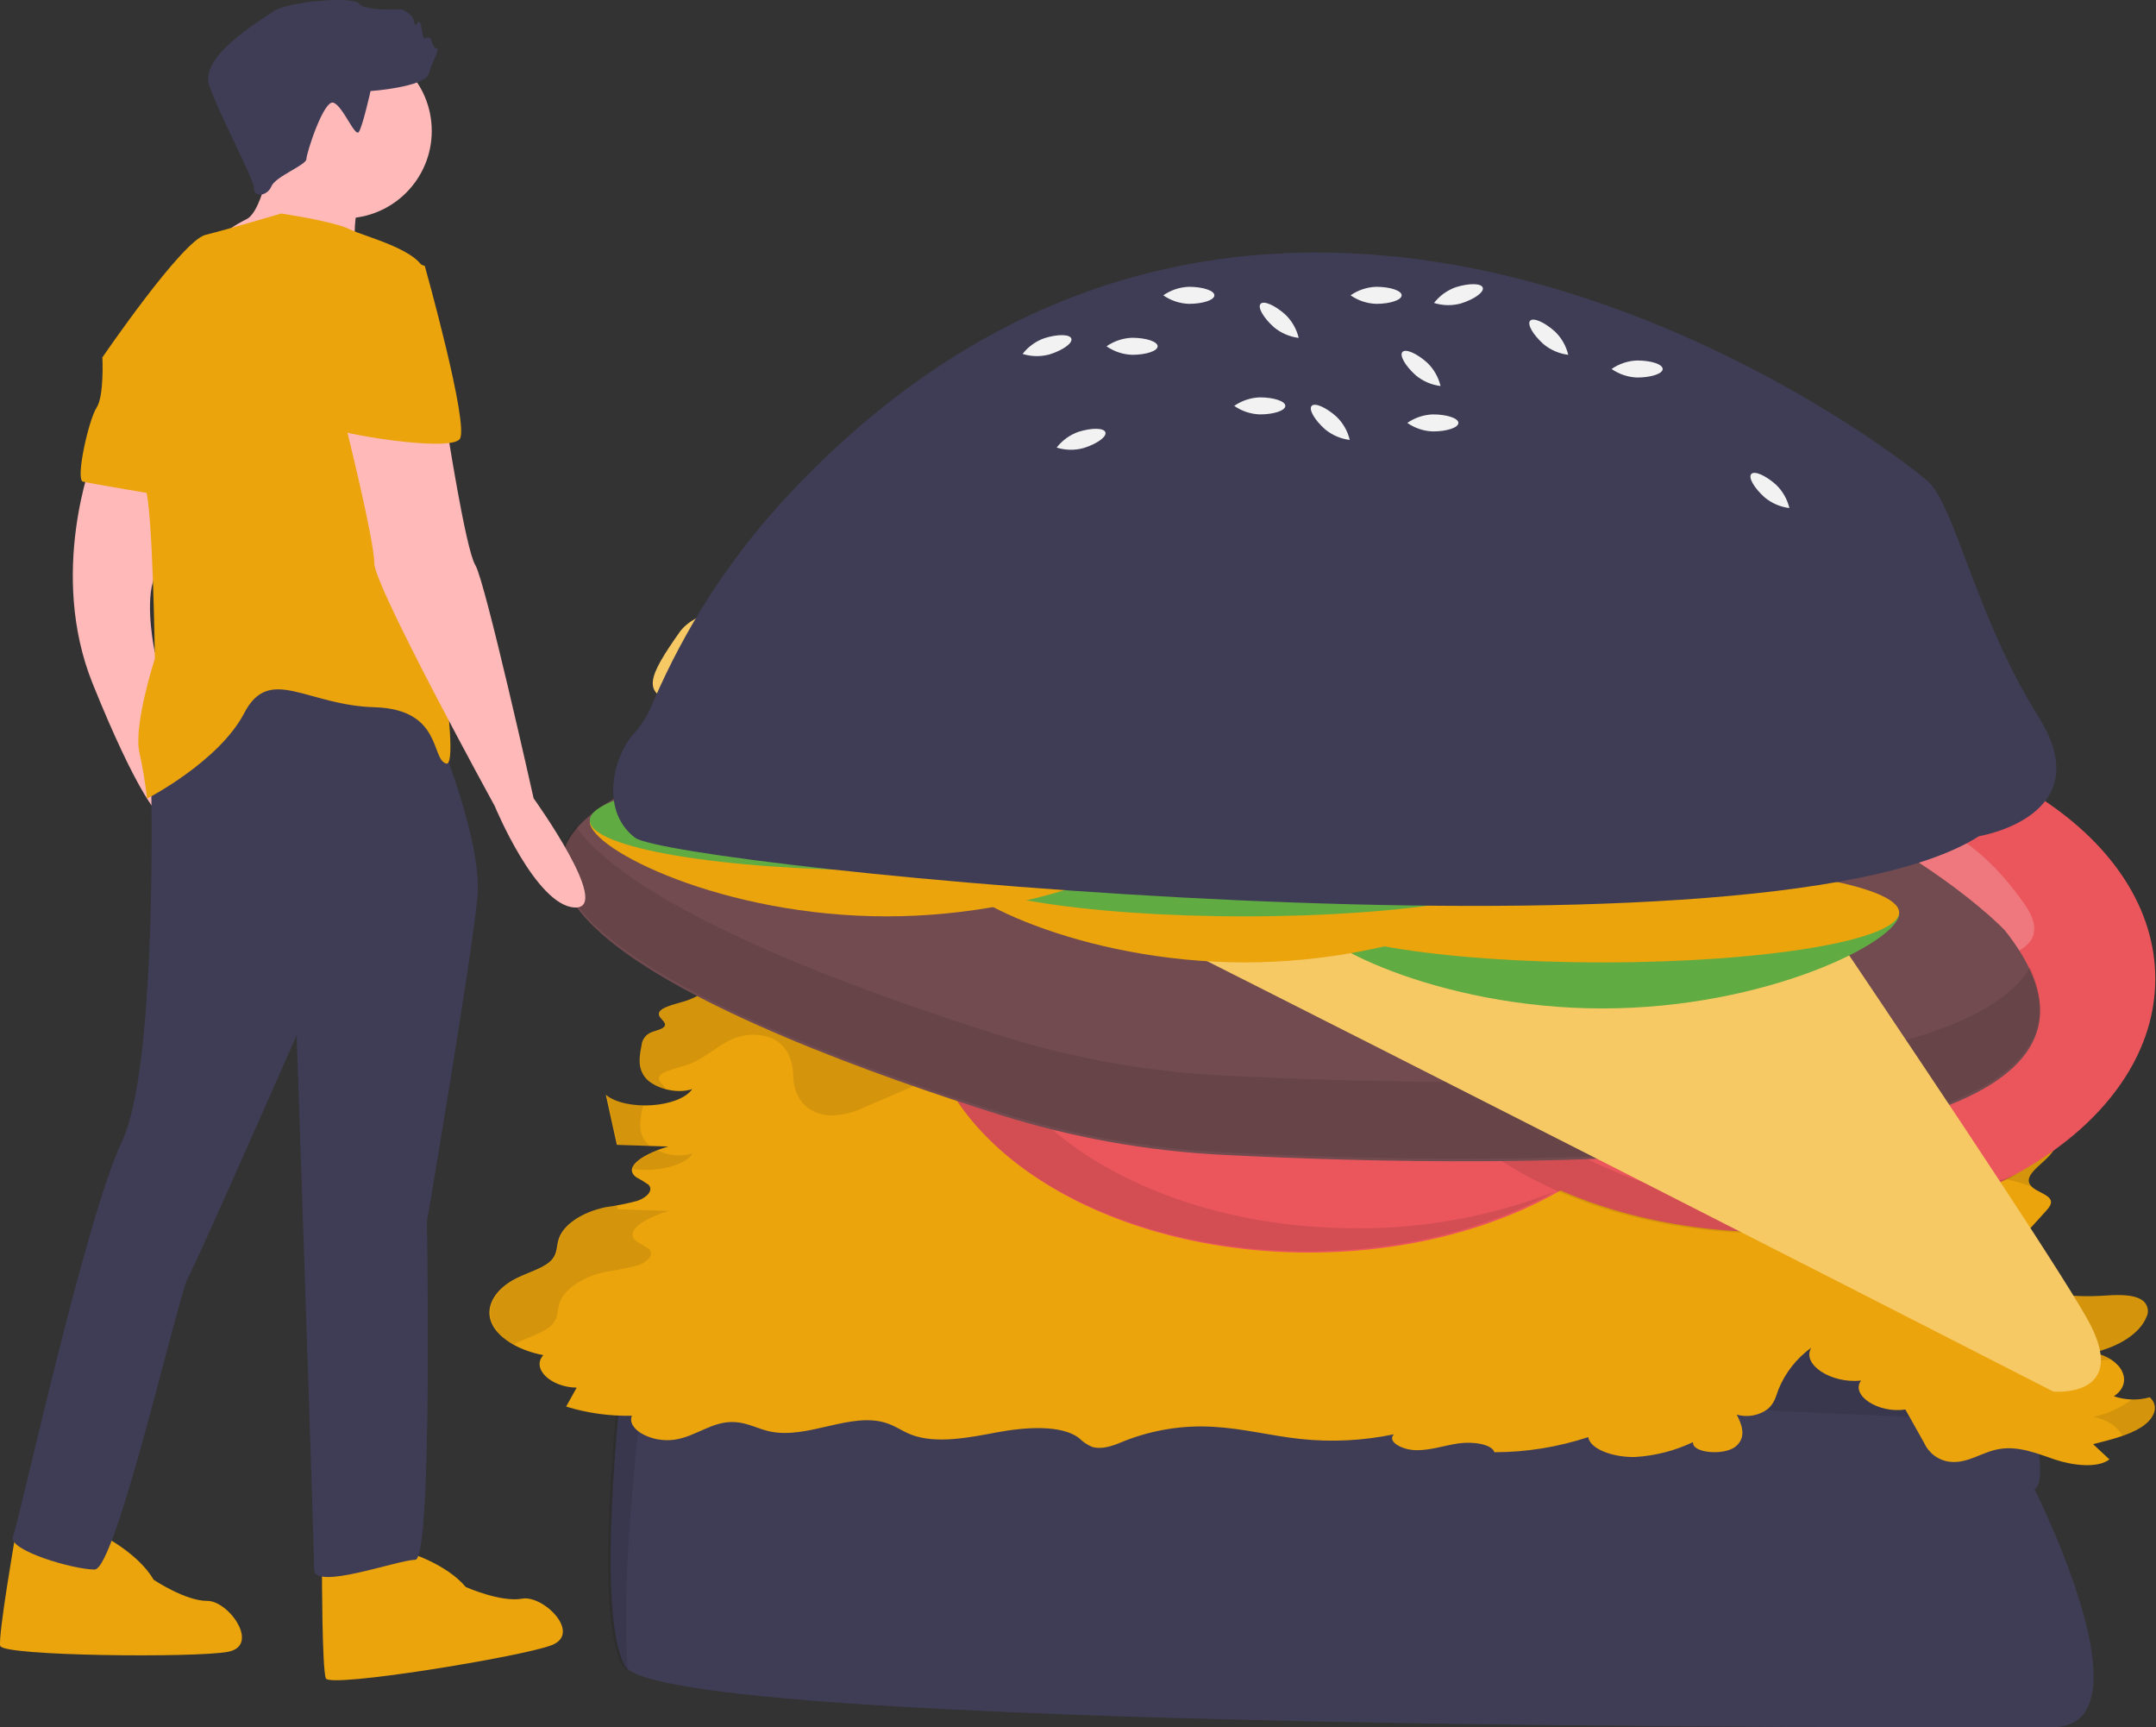 <svg width="437" height="350" viewBox="0 0 437 350" fill="none" xmlns="http://www.w3.org/2000/svg">
<rect x="0" y="0" width="437" height="350" fill="#333333" stroke="none"/>
<style>
    #man , #rotate , #sandwitch{
        transform-origin: center;
        transform-box: fill-box;
    }
    #man{
        animation: translateY 4s linear infinite reverse;
    }
    #rotate {
        animation: rotation 4s linear infinite reverse;
    }
    #sandwitch{
        animation: translateX 4s linear infinite reverse;
    }
    @keyframes rotation {
        0% {
            transform: rotate(0deg) translateY(0px);
        }

        50% {
            transform: rotate(10deg)  translateY(-40px);
        }

        100% {
            transform: rotate(0deg) translateY(0px);
        }
    }

    @keyframes translateY {
        0%,
        100% {
            transform: translateY(4px) translateX(5px);
        }

        50% {
            transform: translateY(-4px) translateX(-5px);
        }
    }

    @keyframes translateX {
        0%,
        100% {
            transform: translateX(0px);
        }

        50% {
            transform: translateX(-10px);
        }
    }

</style>
<g id="undraw_hamburger_-8-ge6 1" clip-path="url(#clip0_264_7)">
<g id="sandwitch">
<path id="Path 3" d="M412.356 301.754C412.356 301.754 436.728 349.979 415.986 349.979C395.244 349.979 133.898 351.016 126.638 337.534C121.552 328.088 124.356 294.462 126.491 275.174C126.906 271.426 128.742 267.979 131.62 265.543C134.498 263.106 138.201 261.865 141.966 262.074C198.488 265.194 409.644 276.755 408.727 275.312C406.912 272.46 408.209 273.238 408.209 273.238C408.209 273.238 416.504 299.683 412.356 301.754Z" fill="#3F3D56"/>
<path id="Path 4" opacity="0.1" d="M125.973 275.177C126.389 271.429 128.224 267.983 131.102 265.546C133.981 263.11 137.683 261.868 141.448 262.077C197.97 265.197 409.126 276.758 408.209 275.315C406.394 272.463 407.69 273.241 407.69 273.241C407.69 273.241 409.542 279.141 411.058 285.592C410.843 285.571 410.682 285.773 411.383 287.005C411.445 287.283 411.506 287.561 411.567 287.839C403.11 288.675 200.298 277.569 145.078 274.521C141.313 274.312 137.61 275.553 134.732 277.99C131.854 280.426 130.018 283.873 129.603 287.621C128.016 301.961 126.059 324.221 127.25 338.587C126.791 338.338 126.402 337.976 126.12 337.536C121.033 328.092 123.837 294.465 125.973 275.177Z" fill="black"/>
<path id="Path 5" d="M383.307 229.515C386.007 228.687 389.428 227.615 389.12 225.874C388.956 224.948 387.72 224.225 386.82 223.448C385.089 221.948 384.62 219.842 386.481 218.396C388.342 216.95 392.82 216.757 394.46 218.287C395.304 219.074 395.253 220.061 395.689 220.95C397.048 223.723 402.549 224.941 407.221 226.019C411.893 227.097 417.121 229.101 416.682 231.97C416.203 235.1 408.995 237.877 411.895 240.545C412.947 241.513 415.159 242.053 415.63 243.16C415.961 243.939 415.296 244.731 414.65 245.443L410.06 250.5C408.234 252.512 406.352 254.7 406.96 256.941C408.172 261.38 418.026 263.078 425.837 262.579C428.697 262.396 432.059 262.146 434.024 263.348C434.628 263.698 435.072 264.27 435.26 264.943C435.449 265.615 435.367 266.335 435.033 266.948C433.733 270.126 429.592 272.879 424.287 274.083C430.233 275.256 432.568 280.201 428.463 282.925C430.812 283.733 433.352 283.806 435.744 283.134C437.775 285.003 436.581 287.568 434.006 289.204C431.431 290.84 427.783 291.759 424.25 292.633L427.556 295.724C425.164 297.592 419.997 296.934 416.513 295.753C413.029 294.572 409.249 292.986 405.345 293.604C401.684 294.183 398.915 296.625 395.188 296.204C394.076 296.068 393.017 295.648 392.113 294.986C391.209 294.324 390.49 293.441 390.025 292.421L386.199 285.609C380.753 286.461 375.027 282.729 377.214 279.753C371.12 280.407 365.121 276.453 367.122 273.094C364.156 275.235 361.852 278.167 360.473 281.555C359.973 282.918 359.673 284.355 358.309 285.513C357.419 286.175 356.389 286.622 355.298 286.819C354.207 287.017 353.085 286.959 352.02 286.651C353.131 288.806 354.031 291.32 351.748 293.151C349.465 294.982 342.874 294.461 343.165 292.22C339.483 293.971 335.497 294.994 331.427 295.235C327.075 295.347 322.311 293.69 321.915 291.21C315.781 293.233 309.365 294.266 302.906 294.27C302.357 292.61 298.52 292.07 295.651 292.479C292.782 292.888 290.121 293.859 287.166 293.861C284.211 293.863 281.033 292.084 282.546 290.633C276.323 291.935 269.936 292.257 263.614 291.588C257.65 290.955 251.999 289.45 245.96 289.126C239.834 288.753 233.701 289.722 227.988 291.965C226.008 292.795 223.548 293.84 221.373 293.189C220.368 292.779 219.459 292.166 218.702 291.389C215.095 288.652 207.719 289.177 202.028 290.253C196.337 291.329 189.718 292.624 184.728 290.723C182.847 290.005 181.46 288.897 179.459 288.294C172.29 286.136 163.709 291.665 156.1 290.074C153.622 289.556 151.612 288.316 148.987 288.164C144.331 287.893 141.255 291.048 136.728 291.727C132.028 292.427 126.939 289.573 128.085 286.876C123.57 286.976 119.069 286.351 114.753 285.023L116.885 281.185C111.572 281.099 107.663 277.291 110.125 274.597C104.797 273.582 100.584 270.851 99.488 267.702C98.392 264.553 100.458 261.108 104.702 259.002C107.202 257.761 110.496 256.888 111.928 255.179C112.959 253.948 112.809 252.517 113.21 251.171C114.088 248.227 117.892 245.627 122.81 244.613C124.968 244.319 127.106 243.889 129.21 243.326C131.143 242.646 132.538 241.173 131.423 240.044C130.635 239.495 129.813 238.996 128.961 238.551C125.98 236.351 131.091 233.564 135.455 232.328L125.035 231.987L122.799 221.85C126.922 225.203 137.616 224.498 140.299 220.696C136.952 221.796 132.462 220.39 130.826 218.396C129.19 216.402 129.592 214.074 130.026 211.882C130.067 211.337 130.249 210.813 130.554 210.36C130.858 209.906 131.275 209.539 131.763 209.295C132.783 208.809 134.408 208.606 134.742 207.872C135.076 207.138 133.764 206.46 133.568 205.694C133.192 204.223 136.573 203.575 138.857 202.864C144.244 201.186 146.857 196.469 152.981 196.623C159.062 196.775 160.762 201.423 160.766 204.898C160.77 208.373 162.828 213.032 168.914 212.968C171.173 212.835 173.381 212.245 175.404 211.232L192.835 203.714C195.14 202.641 197.538 201.78 199.999 201.143C203.688 200.434 207.438 200.099 211.194 200.143L235.578 199.589C236.82 199.491 238.07 199.599 239.278 199.907C240.319 200.346 241.238 201.032 241.953 201.907C245.353 205.095 253.332 206.344 259.093 204.588C260.62 204.122 261.993 203.481 263.608 203.13C268.708 202.03 274.057 204.069 279.354 204.808C288.038 206.019 298.829 203.935 305.09 207.582C307.177 208.798 308.284 210.461 310.219 211.757C312.154 213.053 315.643 213.932 318.083 212.957C317.777 215.335 317.497 217.817 319.108 220.017C320.719 222.217 324.847 224.017 328.908 223.458C331.061 222.889 330.891 221.079 329.873 219.858C328.855 218.637 327.293 217.382 327.8 216.058C328.307 214.734 330.609 213.98 332.332 213.063C334.055 212.146 335.205 210.411 333.374 209.563C334.608 207.978 339.041 208.171 340.991 209.501C342.941 210.831 343.136 212.701 343.349 214.433C343.562 216.165 344.025 218.06 346.285 219.218C350.136 221.192 357.529 220.168 360.085 222.739C360.896 223.556 360.944 224.539 361.408 225.439C363.48 229.461 372.424 230.502 379.736 230.831C379.89 231.668 379.923 232.523 379.836 233.369C377.327 232.274 381.499 230.071 383.307 229.515Z" fill="#EBA40C"/>
<path id="Path 6" opacity="0.1" d="M130.154 224.941C129.717 227.133 129.315 229.457 130.954 231.455C131.197 231.743 131.472 232.003 131.773 232.23L125.173 232.014L122.936 221.869C124.644 223.258 127.48 223.949 130.406 224.013C130.302 224.316 130.22 224.625 130.161 224.94L130.154 224.941Z" fill="black"/>
<path id="Path 7" opacity="0.1" d="M128.227 236.887C128.487 235.516 130.748 234.124 133.28 233.129C135.508 234.187 138.043 234.41 140.421 233.756C138.574 236.378 132.914 237.526 128.227 236.887Z" fill="black"/>
<path id="Path 8" opacity="0.1" d="M125.001 244.267L125.172 245.043L135.592 245.384C131.228 246.62 126.117 249.406 129.098 251.607C129.949 252.052 130.772 252.551 131.56 253.1C132.675 254.23 131.279 255.7 129.347 256.382C127.243 256.945 125.105 257.375 122.947 257.669C118.033 258.683 114.228 261.282 113.347 264.227C112.947 265.572 113.096 267.004 112.065 268.235C110.633 269.944 107.344 270.817 104.839 272.058C104.598 272.178 104.366 272.303 104.139 272.431C102.122 271.443 100.522 269.77 99.625 267.711C98.525 264.562 100.595 261.117 104.839 259.011C107.339 257.77 110.633 256.897 112.065 255.188C113.096 253.957 112.946 252.526 113.347 251.18C114.225 248.236 118.029 245.636 122.947 244.622C123.617 244.487 124.309 244.376 125.001 244.267Z" fill="black"/>
<path id="Path 9" opacity="0.1" d="M430.151 290.95C429.34 289.223 427.268 287.689 424.29 287.102C427.135 286.511 429.816 285.302 432.142 283.56C433.358 283.595 434.572 283.443 435.742 283.109C437.772 284.978 436.579 287.543 434.004 289.179C432.791 289.914 431.498 290.508 430.151 290.95Z" fill="black"/>
<path id="Path 10" opacity="0.1" d="M411.771 240.438C410.287 239.883 408.767 239.43 407.221 239.082C402.549 238.005 397.049 236.782 395.689 234.013C395.253 233.124 395.304 232.137 394.46 231.35C392.819 229.82 388.34 230.013 386.481 231.459C384.622 232.905 385.088 235.014 386.82 236.511C387.72 237.288 388.958 238.011 389.12 238.937C389.428 240.68 386.009 241.75 383.307 242.578C382.035 242.987 380.845 243.615 379.789 244.433C379.766 244.248 379.744 244.064 379.726 243.881C372.415 243.553 363.47 242.511 361.398 238.489C360.934 237.589 360.886 236.603 360.075 235.789C357.521 233.218 350.128 234.242 346.275 232.268C344.015 231.11 343.552 229.214 343.339 227.483C343.126 225.752 342.932 223.883 340.981 222.55C339.03 221.217 334.597 221.027 333.364 222.613C335.194 223.458 334.045 225.195 332.322 226.113C330.599 227.031 328.294 227.793 327.79 229.107C327.286 230.421 328.844 231.683 329.862 232.907C330.88 234.131 331.05 235.941 328.897 236.507C324.84 237.062 320.711 235.266 319.097 233.066C317.483 230.866 317.766 228.384 318.072 226.006C315.633 226.985 312.143 226.106 310.208 224.806C308.273 223.506 307.167 221.847 305.079 220.631C298.819 216.984 288.027 219.068 279.343 217.857C274.043 217.118 268.695 215.074 263.597 216.179C261.978 216.53 260.61 217.172 259.082 217.637C253.32 219.393 245.337 218.144 241.942 214.956C241.226 214.083 240.308 213.398 239.267 212.961C238.059 212.653 236.809 212.545 235.567 212.643L211.182 213.197C207.426 213.153 203.675 213.488 199.987 214.197C197.528 214.833 195.131 215.692 192.828 216.763L175.409 224.29C173.386 225.303 171.178 225.894 168.919 226.026C162.833 226.089 160.775 221.436 160.771 217.956C160.767 214.476 159.071 209.833 152.986 209.681C146.857 209.528 144.248 214.244 138.861 215.922C136.578 216.633 133.197 217.282 133.573 218.752C133.747 219.435 134.81 220.035 134.8 220.688C133.283 220.331 131.903 219.539 130.829 218.411C129.192 216.411 129.595 214.089 130.029 211.897C130.07 211.352 130.252 210.828 130.557 210.375C130.861 209.921 131.278 209.554 131.766 209.31C132.786 208.824 134.411 208.621 134.745 207.887C135.079 207.153 133.767 206.475 133.571 205.709C133.195 204.238 136.576 203.59 138.859 202.879C144.246 201.201 146.859 196.484 152.984 196.638C159.065 196.79 160.765 201.438 160.769 204.913C160.773 208.388 162.831 213.047 168.917 212.983C171.176 212.851 173.384 212.26 175.407 211.247L192.838 203.729C195.141 202.658 197.538 201.799 199.997 201.163C203.686 200.454 207.436 200.119 211.192 200.163L235.577 199.609C236.819 199.511 238.069 199.619 239.277 199.927C240.318 200.364 241.236 201.049 241.952 201.922C245.352 205.11 253.33 206.359 259.092 204.603C260.62 204.137 261.992 203.496 263.607 203.145C268.707 202.045 274.056 204.084 279.353 204.823C288.037 206.034 298.828 203.95 305.089 207.597C307.176 208.813 308.283 210.476 310.218 211.772C312.153 213.068 315.642 213.947 318.082 212.972C317.776 215.35 317.496 217.832 319.107 220.032C320.718 222.232 324.846 224.032 328.907 223.473C331.06 222.904 330.89 221.094 329.872 219.873C328.854 218.652 327.292 217.397 327.8 216.073C328.308 214.749 330.609 213.994 332.332 213.078C334.055 212.162 335.205 210.426 333.374 209.578C334.607 207.993 339.041 208.186 340.991 209.515C342.941 210.844 343.136 212.715 343.349 214.447C343.562 216.179 344.025 218.074 346.285 219.232C350.136 221.206 357.529 220.182 360.085 222.753C360.896 223.57 360.944 224.553 361.408 225.453C363.48 229.475 372.424 230.516 379.736 230.844C379.754 231.027 379.776 231.211 379.799 231.396C380.855 230.577 382.045 229.949 383.317 229.54C386.017 228.712 389.438 227.64 389.13 225.899C388.966 224.973 387.73 224.25 386.83 223.473C385.098 221.973 384.63 219.867 386.491 218.421C388.352 216.975 392.83 216.782 394.47 218.312C395.314 219.099 395.263 220.086 395.699 220.975C397.058 223.748 402.558 224.966 407.231 226.044C411.904 227.122 417.131 229.126 416.692 231.995C416.209 235.071 409.23 237.809 411.771 240.438Z" fill="black"/>
<path id="Path 11" opacity="0.1" d="M424.29 274.09C425.575 274.327 426.803 274.808 427.907 275.506C427.207 275.537 426.507 275.583 425.841 275.625C418.031 276.125 408.177 274.425 406.964 269.986C406.352 267.747 408.234 265.557 410.064 263.545L412.264 261.119C416.664 262.426 421.265 262.921 425.842 262.581C428.702 262.398 432.064 262.148 434.029 263.35C434.633 263.7 435.077 264.272 435.265 264.945C435.454 265.617 435.372 266.337 435.038 266.95C433.737 270.133 429.595 272.885 424.29 274.09Z" fill="black"/>
<path id="Ellipse 1" d="M265.277 253.816C308.235 253.816 343.059 230.832 343.059 202.48C343.059 174.128 308.235 151.144 265.277 151.144C222.319 151.144 187.495 174.128 187.495 202.48C187.495 230.832 222.319 253.816 265.277 253.816Z" fill="#EA565C"/>
<path id="Path 12" opacity="0.2" d="M291.716 198.862C291.716 198.862 326.977 202.492 316.606 187.454C306.235 172.416 293.268 167.235 287.049 171.379C280.83 175.523 278.234 186.935 279.268 186.935C280.302 186.935 295.343 178.12 300.528 184.861C305.713 191.602 291.716 198.862 291.716 198.862Z" fill="white"/>
<path id="Path 13" opacity="0.2" d="M261.179 200.319C261.179 200.319 232.061 220.534 249.725 225.188C267.389 229.842 280.603 225.332 282.625 218.131C284.647 210.93 279.18 200.586 278.393 201.261C277.606 201.936 271.939 218.421 263.613 216.684C255.287 214.947 261.179 200.319 261.179 200.319Z" fill="white"/>
<path id="Path 14" opacity="0.2" d="M254.392 187.663C254.392 187.663 252.092 152.29 238.992 165.022C225.892 177.754 222.941 191.401 228.068 196.845C233.195 202.289 244.876 202.945 244.703 201.922C244.53 200.899 233.332 187.541 239.114 181.305C244.896 175.069 254.392 187.663 254.392 187.663Z" fill="white"/>
<path id="Ellipse 2" d="M359.074 249.67C402.032 249.67 436.856 226.686 436.856 198.334C436.856 169.982 402.032 146.998 359.074 146.998C316.116 146.998 281.292 169.982 281.292 198.334C281.292 226.686 316.116 249.67 359.074 249.67Z" fill="#EA565C"/>
<path id="Path 15" opacity="0.2" d="M385.52 194.715C385.52 194.715 420.781 198.345 410.41 183.307C400.039 168.269 387.078 163.084 380.853 167.232C374.628 171.38 372.038 182.789 373.078 182.789C374.118 182.789 389.153 173.974 394.338 180.715C399.523 187.456 385.52 194.715 385.52 194.715Z" fill="white"/>
<path id="Path 16" opacity="0.2" d="M354.962 196.172C354.962 196.172 325.844 216.387 343.508 221.041C361.172 225.695 374.386 221.185 376.408 213.984C378.43 206.783 372.963 196.439 372.176 197.114C371.389 197.789 365.722 214.274 357.396 212.537C349.07 210.8 354.962 196.172 354.962 196.172Z" fill="white"/>
<path id="Path 17" opacity="0.2" d="M348.208 183.517C348.208 183.517 345.908 148.144 332.808 160.876C319.708 173.608 316.757 187.255 321.884 192.699C327.011 198.143 338.692 198.799 338.519 197.776C338.346 196.753 327.148 183.395 332.93 177.159C338.712 170.923 348.208 183.517 348.208 183.517Z" fill="white"/>
<path id="Path 18" opacity="0.1" d="M318.595 154.643C301.653 164.057 290.883 178.157 290.883 193.924C290.883 222.276 325.707 245.26 368.665 245.26C382.417 245.356 396.064 242.849 408.884 237.872C395.354 245.393 377.884 249.927 358.813 249.927C315.855 249.927 281.031 226.943 281.031 198.591C281.033 179.957 296.083 163.638 318.595 154.643Z" fill="black"/>
<path id="Path 19" opacity="0.1" d="M224.808 158.271C207.866 167.688 197.098 181.789 197.098 197.552C197.098 225.904 231.922 248.888 274.879 248.888C288.631 248.984 302.278 246.477 315.098 241.5C301.568 249.021 284.098 253.555 265.027 253.555C222.069 253.555 187.246 230.571 187.246 202.219C187.246 183.582 202.29 167.266 224.808 158.271Z" fill="black"/>
<path id="Path 20" d="M406.344 188.506C406.344 188.506 339.452 116.947 175.592 146.506C46.059 169.871 152.428 210.086 202.679 225.906C217.258 230.495 232.362 233.214 247.626 233.998C304.317 236.92 446.911 239.53 406.344 188.506Z" fill="#714B4F"/>
<path id="Path 21" opacity="0.1" d="M202.679 209.827C217.258 214.416 232.362 217.135 247.626 217.919C293.552 220.284 395.849 222.444 411.478 196.053C431.213 238.71 301.143 236.231 247.626 233.475C232.362 232.691 217.258 229.972 202.679 225.383C165.846 213.783 98.867 189.083 116.733 167.514C128.761 184.439 174.525 200.961 202.679 209.827Z" fill="black"/>
<path id="Line 1" opacity="0.1" d="M263.558 146.774L245.409 182.554" stroke="black" stroke-width="2" stroke-miterlimit="10"/>
<path id="Line 2" opacity="0.1" d="M319.537 159.733L303.981 189.809" stroke="black" stroke-width="2" stroke-miterlimit="10"/>
<path id="Line 3" opacity="0.1" d="M230.905 146.774L206.533 182.554" stroke="black" stroke-width="2" stroke-miterlimit="10"/>
<path id="Line 4" opacity="0.1" d="M319.563 192.917L156.222 172.175" stroke="black" stroke-width="2" stroke-miterlimit="10"/>
<path id="Line 5" opacity="0.1" d="M162.483 153.517L151.075 169.592" stroke="black" stroke-width="2" stroke-miterlimit="10"/>
<path id="Line 6" opacity="0.1" d="M351.672 172.176L344.412 187.214" stroke="black" stroke-width="2" stroke-miterlimit="10"/>
<path id="Path 22" d="M327.254 123.443C327.254 123.443 178.09 122.768 176.721 121.419C175.352 120.07 143.878 119.354 137.721 128.127C131.564 136.9 129.51 140.949 137.721 142.298C145.932 143.647 416.204 281.987 416.204 281.987C416.204 281.987 431.257 283.337 423.731 268.487C416.205 253.637 327.254 123.443 327.254 123.443Z" fill="#F6C964"/>
<path id="Path 23" d="M264.632 185.16C264.632 190.745 291.563 204.346 324.783 204.346C358.003 204.346 384.934 190.746 384.934 185.16C384.934 179.574 358.004 177.382 324.783 177.382C291.562 177.382 264.632 179.571 264.632 185.16Z" fill="#61AB43"/>
<path id="Ellipse 3" d="M324.783 195.016C358.003 195.016 384.934 190.489 384.934 184.904C384.934 179.319 358.003 174.792 324.783 174.792C291.563 174.792 264.632 179.319 264.632 184.904C264.632 190.489 291.563 195.016 324.783 195.016Z" fill="#EBA40C"/>
<path id="Path 24" d="M192.105 175.83C192.105 181.414 219.036 195.016 252.256 195.016C285.476 195.016 312.407 181.416 312.407 175.83C312.407 170.244 285.477 168.052 252.256 168.052C219.035 168.052 192.105 170.246 192.105 175.83Z" fill="#EBA40C"/>
<path id="Ellipse 4" d="M252.256 185.686C285.476 185.686 312.407 181.159 312.407 175.574C312.407 169.989 285.476 165.462 252.256 165.462C219.036 165.462 192.105 169.989 192.105 175.574C192.105 181.159 219.036 185.686 252.256 185.686Z" fill="#61AB43"/>
<path id="Path 25" d="M119.549 166.501C119.549 172.086 146.479 185.687 179.7 185.687C212.921 185.687 239.851 172.087 239.851 166.501C239.851 160.915 212.92 158.723 179.7 158.723C146.48 158.723 119.549 160.916 119.549 166.501Z" fill="#EBA40C"/>
<path id="Ellipse 5" d="M179.7 176.357C212.92 176.357 239.851 171.83 239.851 166.245C239.851 160.66 212.92 156.133 179.7 156.133C146.48 156.133 119.549 160.66 119.549 166.245C119.549 171.83 146.48 176.357 179.7 176.357Z" fill="#61AB43"/>
<g id="rotate">
<path id="Path 26" d="M401.116 169.443C401.116 169.443 425.855 165.416 413.198 145.279C400.541 125.142 396.284 102.57 390.76 97.527C384.585 91.889 257.131 -6.963 157.839 102.427C147.32 114.154 138.769 127.507 132.518 141.967C131.608 144.322 130.317 146.512 128.698 148.449C124.671 152.476 121.219 163.983 128.698 169.736C136.177 175.489 356.528 197.922 401.116 169.443Z" fill="#3F3D56"/>
<path id="Path 27" d="M285.246 85.698C286.771 86.758 288.568 87.357 290.424 87.424C293.284 87.424 295.602 86.651 295.602 85.698C295.602 84.745 293.284 83.972 290.424 83.972C288.568 84.039 286.771 84.638 285.246 85.698V85.698Z" fill="#F2F2F2"/>
<path id="Path 28" d="M326.652 74.771C328.177 75.831 329.974 76.43 331.83 76.497C334.69 76.497 337.008 75.724 337.008 74.771C337.008 73.818 334.69 73.045 331.83 73.045C329.974 73.112 328.177 73.711 326.652 74.771V74.771Z" fill="#F2F2F2"/>
<path id="Path 29" d="M214.171 90.695C215.943 91.251 217.837 91.286 219.628 90.795C222.357 89.941 224.339 88.512 224.054 87.602C223.769 86.692 221.326 86.647 218.597 87.502C216.846 88.12 215.309 89.228 214.171 90.695V90.695Z" fill="#F2F2F2"/>
<path id="Path 30" d="M290.658 61.389C292.43 61.945 294.324 61.98 296.115 61.489C298.844 60.635 300.826 59.206 300.542 58.296C300.258 57.386 297.814 57.341 295.085 58.196C293.334 58.814 291.797 59.922 290.659 61.389H290.658Z" fill="#F2F2F2"/>
<path id="Path 31" d="M207.27 71.717C209.042 72.273 210.936 72.308 212.727 71.817C215.456 70.963 217.438 69.534 217.154 68.624C216.87 67.714 214.426 67.669 211.697 68.524C209.946 69.141 208.409 70.25 207.27 71.717V71.717Z" fill="#F2F2F2"/>
<path id="Path 32" d="M224.286 70.171C225.811 71.231 227.608 71.83 229.464 71.897C232.324 71.897 234.642 71.124 234.642 70.171C234.642 69.218 232.324 68.445 229.464 68.445C227.608 68.512 225.811 69.111 224.286 70.171V70.171Z" fill="#F2F2F2"/>
<path id="Path 33" d="M273.744 59.843C275.269 60.903 277.066 61.502 278.922 61.569C281.782 61.569 284.1 60.796 284.1 59.843C284.1 58.89 281.782 58.117 278.922 58.117C277.066 58.184 275.269 58.783 273.744 59.843V59.843Z" fill="#F2F2F2"/>
<path id="Path 34" d="M235.788 59.843C237.313 60.903 239.11 61.502 240.966 61.569C243.826 61.569 246.144 60.796 246.144 59.843C246.144 58.89 243.826 58.117 240.966 58.117C239.11 58.184 237.313 58.783 235.788 59.843V59.843Z" fill="#F2F2F2"/>
<path id="Path 35" d="M250.165 82.247C251.69 83.307 253.487 83.906 255.343 83.973C258.203 83.973 260.521 83.2 260.521 82.247C260.521 81.294 258.203 80.521 255.343 80.521C253.487 80.588 251.69 81.187 250.165 82.247Z" fill="#F2F2F2"/>
<path id="Path 36" d="M291.986 78.219C291.554 76.413 290.612 74.769 289.272 73.484C287.138 71.584 284.894 70.613 284.259 71.325C283.624 72.037 284.84 74.156 286.974 76.06C288.403 77.246 290.143 77.995 291.987 78.219H291.986Z" fill="#F2F2F2"/>
<path id="Path 37" d="M317.867 71.893C317.435 70.087 316.493 68.443 315.152 67.158C313.018 65.258 310.774 64.287 310.139 64.999C309.504 65.711 310.72 67.83 312.854 69.734C314.283 70.92 316.023 71.669 317.867 71.893V71.893Z" fill="#F2F2F2"/>
<path id="Path 38" d="M362.693 102.948C362.261 101.142 361.319 99.498 359.978 98.213C357.844 96.313 355.6 95.342 354.965 96.054C354.33 96.766 355.546 98.885 357.679 100.789C359.108 101.975 360.848 102.724 362.692 102.948H362.693Z" fill="#F2F2F2"/>
<path id="Path 39" d="M263.233 68.468C262.801 66.662 261.859 65.018 260.518 63.733C258.384 61.833 256.14 60.862 255.505 61.574C254.87 62.286 256.086 64.405 258.22 66.309C259.649 67.495 261.389 68.244 263.233 68.468V68.468Z" fill="#F2F2F2"/>
<path id="Path 40" d="M273.585 89.146C273.153 87.34 272.211 85.696 270.87 84.411C268.736 82.511 266.492 81.54 265.857 82.252C265.222 82.964 266.438 85.083 268.572 86.987C270.001 88.173 271.742 88.922 273.585 89.146V89.146Z" fill="#F2F2F2"/>
</g>
</g>
<g id="man">
<path id="Path 41" d="M82.589 314.495C82.589 314.495 90.466 316.858 94.405 321.584C94.405 321.584 101.494 324.735 105.827 323.947C110.16 323.159 118.037 331.036 111.735 333.4C105.433 335.764 66.835 342.065 66.047 340.1C65.259 338.135 65.259 318.044 65.259 318.044L82.589 314.495Z" fill="#EBA40C"/>
<path id="Path 42" d="M20.711 311.113C20.711 311.113 28.069 314.787 31.142 320.113C31.142 320.113 37.589 324.428 41.992 324.392C46.395 324.356 52.811 333.463 46.199 334.715C39.587 335.967 0.479 335.583 0.039 333.508C-0.401 331.433 3.03 311.641 3.03 311.641L20.711 311.113Z" fill="#EBA40C"/>
<path id="Ellipse 6" d="M69.789 44.252C79.578 44.252 87.513 36.317 87.513 26.528C87.513 16.739 79.578 8.804 69.789 8.804C60 8.804 52.065 16.739 52.065 26.528C52.065 36.317 60 44.252 69.789 44.252Z" fill="#FFB9B9"/>
<path id="Path 43" d="M55.414 29.482C55.414 29.482 53.445 42.873 49.9 44.449C47.432 45.663 45.171 47.257 43.2 49.175L53.046 53.901L72.346 52.719C72.346 52.719 70.77 44.054 73.528 39.719C76.286 35.384 55.414 29.482 55.414 29.482Z" fill="#FFB9B9"/>
<path id="Path 44" d="M18.784 92.846C18.784 92.846 9.725 116.084 18.784 138.534C27.843 160.984 31.784 164.529 31.784 164.529L34.541 134.989L31.371 132.113C31.371 132.113 29.451 123.151 31.012 117.845C32.573 112.539 30.212 95.997 30.212 95.997L18.784 92.846Z" fill="#FFB9B9"/>
<path id="Path 45" d="M86.527 143.166C86.527 143.166 97.949 169.161 96.767 181.766C95.585 194.371 86.527 247.541 86.527 247.541C86.527 247.541 87.709 316.073 84.164 316.073C80.619 316.073 63.683 322.373 63.683 318.042C63.683 313.711 60.138 209.73 60.138 209.73C60.138 209.73 40.051 255.418 38.082 258.963C36.113 262.508 23.509 318.042 19.177 318.042C14.845 318.042 1.453 314.103 2.635 311.342C3.817 308.581 17.208 247.142 24.691 231.389C32.174 215.636 30.599 156.161 30.599 156.161L43.199 128.591L86.527 143.166Z" fill="#3F3D56"/>
<path id="Path 46" d="M75.105 18.454C75.105 18.454 86.133 17.666 86.921 14.909C87.709 12.152 89.284 9.789 88.496 9.789C87.708 9.789 87.314 7.82 87.314 7.82C87.314 7.82 86.526 7.426 86.132 7.82C85.738 8.214 85.344 5.063 85.344 5.063C85.344 5.063 84.95 3.881 84.556 4.669C84.162 5.457 84.162 5.063 83.768 3.881C83.374 2.699 81.405 1.912 81.405 1.912C81.405 1.912 73.922 2.306 72.74 0.73C71.558 -0.846 58.167 0.336 55.41 2.305C52.653 4.274 40.443 11.364 42.41 17.272C44.377 23.18 51.469 36.177 51.469 38.147C51.469 40.117 54.226 39.722 55.014 37.753C55.802 35.784 62.103 33.421 62.103 32.239C62.103 31.057 65.648 20.029 67.617 20.817C69.586 21.605 71.949 27.906 72.737 26.725C73.525 25.544 75.105 18.454 75.105 18.454Z" fill="#3F3D56"/>
<path id="Path 47" d="M20.756 72.413C20.756 72.413 36.901 48.781 41.628 47.6C46.355 46.419 56.989 43.268 56.989 43.268C56.989 43.268 67.623 44.843 70.774 46.419C73.925 47.995 85.741 50.751 86.134 55.478C86.527 60.205 82.983 105.498 84.952 109.831C86.921 114.164 93.617 155.519 90.466 154.731C87.315 153.943 89.678 143.703 75.893 143.309C62.108 142.915 54.625 134.644 49.504 144.491C44.383 154.338 29.811 161.821 29.811 161.821C29.445 158.646 28.919 155.491 28.235 152.368C27.054 146.854 31.386 133.463 31.386 133.463C31.386 133.463 30.992 102.348 29.417 98.803C27.842 95.258 20.756 72.413 20.756 72.413Z" fill="#EBA40C"/>
<path id="Path 48" d="M26.66 71.592L20.752 72.38C20.752 72.38 21.146 80.257 19.57 82.62C17.994 84.983 15.238 97.192 16.813 97.592C18.388 97.992 32.568 100.349 32.568 100.349L33.357 82.232L26.66 71.592Z" fill="#EBA40C"/>
<path id="Path 49" d="M90.435 85.756C90.435 85.756 94.374 111.356 96.343 114.508C98.312 117.66 108.159 161.769 108.159 161.769C108.159 161.769 124.351 184.286 116.473 183.892C108.595 183.498 100.281 163.344 100.281 163.344C100.281 163.344 75.862 118.838 75.862 114.111C75.862 109.384 69.954 85.753 69.954 85.753L90.435 85.756Z" fill="#FFB9B9"/>
<path id="Path 50" d="M79.016 51.144L86.106 53.901C86.106 53.901 95.165 86.201 93.195 88.955C91.225 91.709 67.595 87.773 67.2 86.592C66.805 85.411 71.533 51.144 79.016 51.144Z" fill="#EBA40C"/>
</g>
</g>
<defs>
<clipPath id="clip0_264_7">
<rect width="436.855" height="350" fill="white"/>
</clipPath>
</defs>
</svg>
